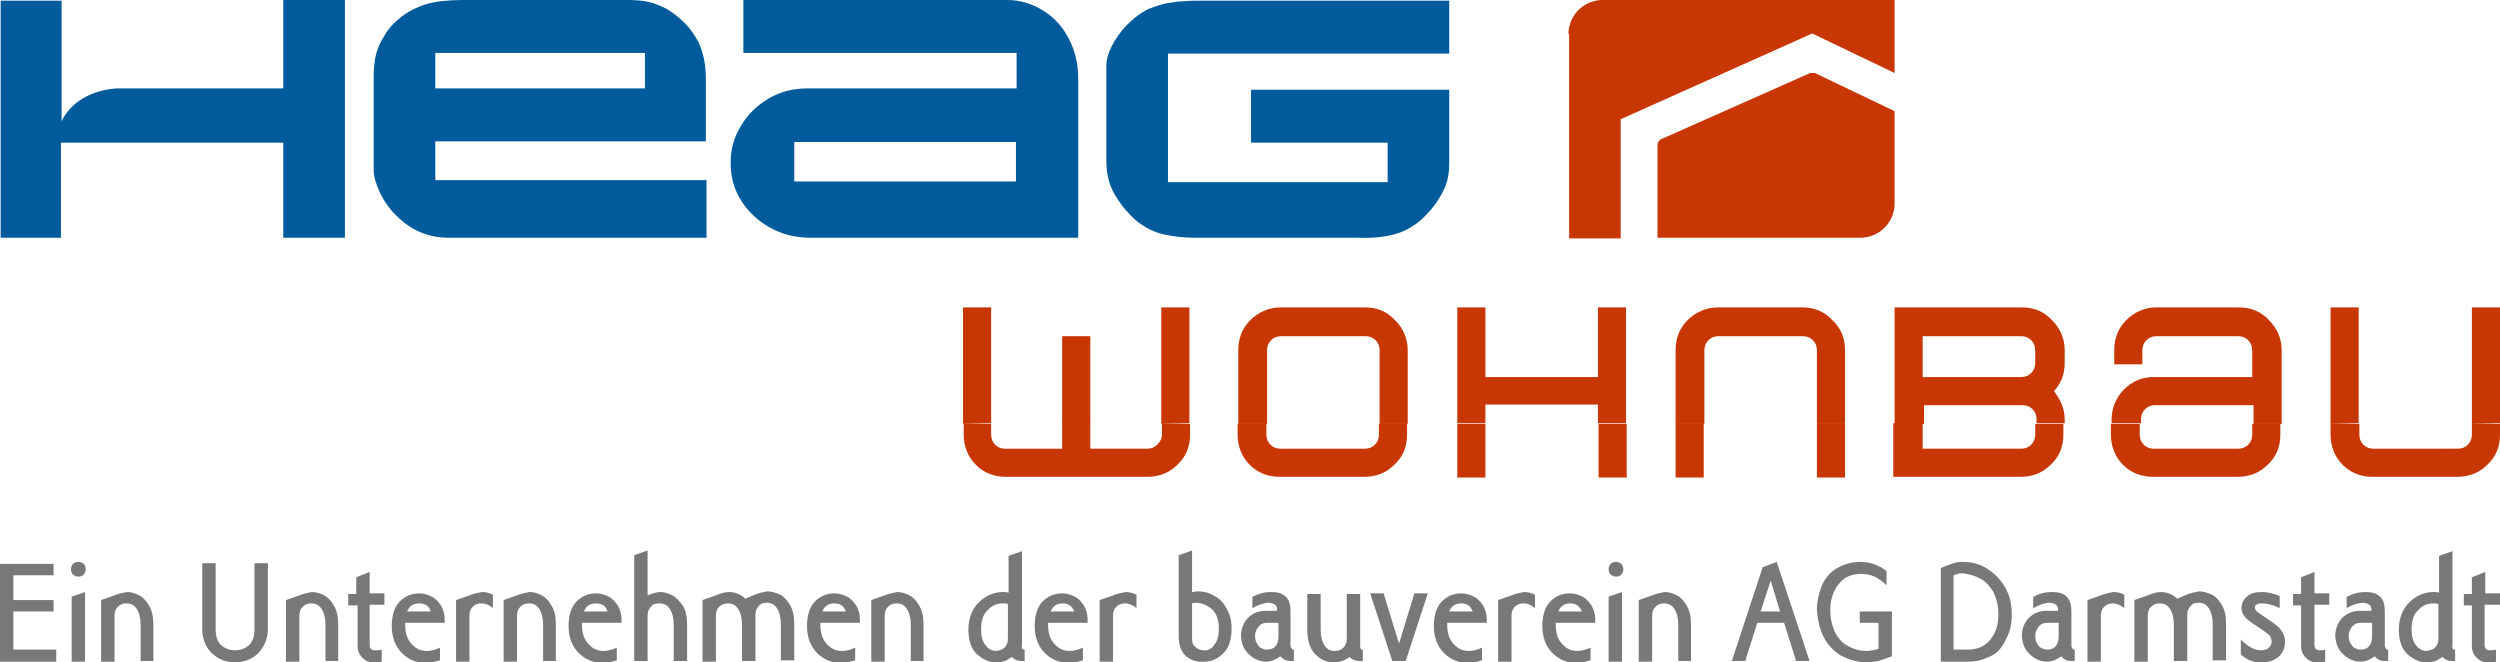 <?xml version="1.0" encoding="UTF-8"?>
<svg xmlns="http://www.w3.org/2000/svg" xmlns:xlink="http://www.w3.org/1999/xlink" version="1.1" id="heagwohnbau" x="0px" y="0px" viewBox="0 0 373.3 98.9" xml:space="preserve">
<path fill-rule="evenodd" clip-rule="evenodd" fill="#C83602" d="M282.9,16.6v13.8c0,2.8-2.3,5.1-5.1,5.1h-30.3v-14  c0-0.2,0.3-0.6,0.5-0.7l22.3-9.9c0.1,0,0.6,0,0.7,0L282.9,16.6L282.9,16.6z M234.2,5.1c0-2.8,2.3-5.1,5.1-5.1h43.6v10.9l-12.3-5.9  l-28.6,12.8v7v10.8h-7.7V5.1L234.2,5.1z"></path>
<path fill-rule="evenodd" clip-rule="evenodd" fill="#C83602" d="M148,63.3v1.6c0,0.6,0.2,1.1,0.6,1.5c0.4,0.4,0.9,0.6,1.5,0.6h8.5  v-3.8h4.2V67h8.5c0.6,0,1.1-0.2,1.5-0.6c0.4-0.4,0.7-0.9,0.7-1.5v-1.6l4.2,0v1.6c0,1.8-0.6,3.3-1.9,4.5c-1.2,1.2-2.7,1.8-4.5,1.8  h-21.1c-1.8,0-3.3-0.6-4.5-1.8c-1.2-1.2-1.8-2.8-1.8-4.5v-1.6L148,63.3L148,63.3z M189.1,63.3v1.6c0,0.6,0.2,1.1,0.6,1.5  c0.4,0.4,0.9,0.6,1.5,0.6h12.6c0.6,0,1.1-0.2,1.5-0.6c0.4-0.4,0.6-0.9,0.6-1.5v-1.6l4.2,0v1.6c0,1.8-0.6,3.3-1.9,4.5  c-1.2,1.2-2.7,1.8-4.5,1.8h-12.6c-1.8,0-3.3-0.6-4.5-1.8c-1.2-1.2-1.8-2.8-1.8-4.5v-1.6L189.1,63.3L189.1,63.3z M221.8,63.3v8h-4.2  v-8H221.8L221.8,63.3z M242.9,63.3v8h-4.2v-8H242.9L242.9,63.3z M254.4,63.3v8h-4.2v-8H254.4L254.4,63.3z M275.5,63.3v8h-4.2v-8  H275.5L275.5,63.3z M287.1,63.3V67h14.7c0.6,0,1.1-0.2,1.5-0.6c0.4-0.4,0.6-0.9,0.6-1.5v-1.6h4.2v1.6c0,1.8-0.6,3.3-1.9,4.5  c-1.2,1.2-2.7,1.8-4.5,1.8h-19v-8H287.1L287.1,63.3z M319.5,63.3v1.6c0,0.6,0.2,1.1,0.6,1.5c0.4,0.4,0.9,0.6,1.5,0.6h12.6  c0.6,0,1.1-0.2,1.5-0.6c0.4-0.4,0.6-0.9,0.6-1.5v-1.6h4.2v1.6c0,1.8-0.6,3.3-1.9,4.5c-1.2,1.2-2.7,1.8-4.5,1.8h-12.6  c-1.8,0-3.3-0.6-4.5-1.8c-1.2-1.2-1.8-2.8-1.8-4.5v-1.6H319.5L319.5,63.3z M352.3,63.3v1.6c0,0.6,0.2,1.1,0.6,1.5  c0.4,0.4,0.9,0.6,1.5,0.6H367c0.6,0,1.1-0.2,1.5-0.6c0.4-0.4,0.6-0.9,0.6-1.5v-1.6l4.2,0v1.6c0,1.8-0.6,3.3-1.9,4.5  c-1.2,1.2-2.7,1.8-4.5,1.8h-12.6c-1.8,0-3.3-0.6-4.5-1.8c-1.2-1.2-1.8-2.8-1.8-4.5v-1.6L352.3,63.3L352.3,63.3z"></path>
<path fill-rule="evenodd" clip-rule="evenodd" fill="#C83602" d="M143.8,63.3V45.9h4.2v17.3L143.8,63.3L143.8,63.3z M158.6,63.3  V50.2h4.2v13.1H158.6L158.6,63.3z M173.4,63.3V45.9h4.2v17.3L173.4,63.3L173.4,63.3z M184.9,63.3v-11c0-1.8,0.6-3.3,1.8-4.5  c1.2-1.2,2.8-1.9,4.5-1.9h12.6c1.8,0,3.3,0.6,4.5,1.9c1.2,1.2,1.9,2.7,1.9,4.5v11l-4.2,0v-11c0-0.6-0.2-1.1-0.6-1.5  s-0.9-0.6-1.5-0.6h-12.6c-0.6,0-1.1,0.2-1.5,0.6c-0.4,0.4-0.6,0.9-0.6,1.5v11L184.9,63.3L184.9,63.3z M217.6,63.3V45.9h4.2v10.4  h16.8V45.9h4.2v17.3h-4.2v-2.8h-16.8v2.8H217.6L217.6,63.3z M250.2,63.3v-11c0-1.8,0.6-3.3,1.8-4.5c1.2-1.2,2.8-1.9,4.5-1.9h12.6  c1.8,0,3.3,0.6,4.5,1.9c1.3,1.2,1.9,2.7,1.9,4.5v11h-4.2v-11c0-0.6-0.2-1.1-0.6-1.5s-0.9-0.6-1.5-0.6h-12.6c-0.6,0-1.1,0.2-1.5,0.6  s-0.6,0.9-0.6,1.5v11H250.2L250.2,63.3z M282.9,63.3V45.9h19c1.8,0,3.3,0.6,4.5,1.9c1.2,1.2,1.9,2.7,1.9,4.5v1.9  c0,1.6-0.5,3-1.6,4.2c1,1.3,1.6,2.7,1.6,4.2v0.6h-4.2v-0.6c0-0.6-0.2-1.1-0.6-1.5c-0.4-0.4-0.9-0.6-1.5-0.6h-14.7v2.8H282.9  L282.9,63.3z M315.3,63.3v-0.6c0-1.7,0.6-3.2,1.8-4.5c1.3-1.3,2.8-1.9,4.5-1.9h14.7v-4c0-0.6-0.2-1.1-0.6-1.5  c-0.4-0.4-0.9-0.6-1.5-0.6H322c-0.6,0-1.1,0.2-1.5,0.6s-0.6,0.9-0.6,1.5v2.1h-4.2v-2.1c0-1.8,0.6-3.3,1.8-4.5  c1.2-1.2,2.7-1.9,4.5-1.9h12.3c1.8,0,3.3,0.6,4.5,1.9c1.2,1.2,1.9,2.7,1.9,4.5v11l-4.2,0v-2.8h-14.7c-0.6,0-1.1,0.2-1.5,0.6  c-0.4,0.4-0.6,0.9-0.6,1.5v0.6H315.3L315.3,63.3z M348,63.3V45.9h4.2v17.3L348,63.3L348,63.3z M369.1,63.3V45.9h4.2v17.3L369.1,63.3  L369.1,63.3z M287.1,50.2v6.1h14.7c0.6,0,1.1-0.2,1.5-0.6c0.4-0.4,0.6-0.9,0.6-1.5v-1.9c0-0.6-0.2-1.1-0.6-1.5  c-0.4-0.4-0.9-0.6-1.5-0.6H287.1L287.1,50.2z"></path>
<path fill-rule="evenodd" clip-rule="evenodd" fill="#005B9C" d="M118.6,21.2v5.9h33.1v-5.9H118.6L118.6,21.2z M161,35.5h-40  c-2.2,0-4.2-0.5-6-1.5c-1.8-1-3.2-2.3-4.3-4c-1.1-1.7-1.6-3.6-1.6-5.7c0-2,0.5-3.9,1.6-5.6c1-1.7,2.4-3,4.1-4c1.7-1,3.6-1.5,5.8-1.5  h31.2V7.9h-40.8V0h39.4c2,0,3.8,0.6,5.4,1.6c1.6,1,2.9,2.4,3.8,4.2c0.9,1.7,1.4,3.7,1.4,5.9V35.5L161,35.5z M9.2,18.1  c2.4-4.9,8.4-4.9,8.4-4.9h24.7V0h9.2v35.5h-9.2V21.3H17.5l-8.4,0v14.2H0.1V0.1h9.1V18.1L9.2,18.1z M105.5,35.5H67  c-3,0-5.6-1.1-7.7-3.2c-1.1-1-1.9-2.2-2.5-3.4c-0.6-1.3-1-2.4-1-3.5V11.2c0-0.9,0.1-1.7,0.2-2.4c0.2-1.1,0.6-2.2,1.3-3.3  c0.6-1.1,1.4-2,2.4-2.8c1.1-0.9,2.4-1.6,4-2.1C65.1,0.2,67,0,69.2,0h24.5C95,0,96,0.1,96.9,0.3c0.9,0.2,1.8,0.6,2.6,1  c1,0.6,1.9,1.3,2.8,2.2c0.9,0.9,1.5,1.9,2,2.8c0.7,1.5,1.1,3.3,1.1,5.5v9.3H65v5.8h40.5V35.5L105.5,35.5z M65,7.9v5.3h31.3V7.9H65  L65,7.9z M216.4,13.3v11c0,1.4-0.2,2.7-0.7,3.8c-0.5,1.1-1.2,2.3-2.3,3.5c-1.3,1.5-2.7,2.5-4.3,3.1c-1.6,0.6-3.7,0.9-6.4,0.8h-24.2  c-1.8,0-3.4-0.2-4.7-0.5c-1.3-0.3-2.4-0.8-3.4-1.5c-0.6-0.4-1.3-1-1.9-1.7c-0.7-0.7-1.2-1.4-1.7-2.2c-1.1-1.6-1.6-3.4-1.6-5.6V9.8  c0-0.9,0.3-1.9,0.8-2.9s1.2-2,2.1-3c0.9-0.9,1.8-1.7,2.9-2.3c0.5-0.3,1.1-0.5,1.7-0.7c0.6-0.2,1.3-0.4,2.1-0.5  c0.6-0.1,1.2-0.2,1.7-0.2c0.5,0,1.2-0.1,1.9-0.1h38v7.9h-42v19.2h32.8v-5.9h-20.4v-7.9H216.4L216.4,13.3z"></path>
<g>
	<path fill="#787878" d="M0,98.7V84.2h8v1.7H2v3.7H8v1.7H2V97h6.4v1.8H0z"></path>
	<path fill="#787878" d="M12.5,84.2c0.2,0.2,0.3,0.5,0.3,0.8c0,0.3-0.1,0.5-0.3,0.8c-0.2,0.2-0.5,0.3-0.8,0.3   c-0.3,0-0.5-0.1-0.8-0.3c-0.2-0.2-0.3-0.5-0.3-0.8c0-0.3,0.1-0.6,0.3-0.8c0.2-0.2,0.5-0.3,0.8-0.3C12,83.9,12.3,84,12.5,84.2z    M10.7,89.1l2-0.7v10.4h-2V89.1z"></path>
	<path fill="#787878" d="M23,98.7h-2v-5.4c0-1-0.2-1.8-0.6-2.4c-0.4-0.6-0.9-0.8-1.5-0.8c-0.5,0-0.9,0.1-1.3,0.5   c-0.3,0.3-0.5,0.7-0.5,1.3v6.9h-2v-9.2l2-0.7c0.7-0.3,1.4-0.4,1.9-0.5c0.6,0,1.2,0.2,1.8,0.5c0.6,0.3,1.1,0.9,1.5,1.6   c0.4,0.7,0.6,1.6,0.6,2.8V98.7z"></path>
	<path fill="#787878" d="M33.1,96.4c0.6,0.5,1.3,0.7,2,0.7c0.7,0,1.4-0.2,2-0.7c0.6-0.5,0.9-1.3,0.9-2.5v-9.8h2v9.8   c0,1.4-0.5,2.6-1.4,3.6c-0.9,0.9-2.1,1.4-3.5,1.4c-1.4,0-2.6-0.5-3.5-1.4c-0.9-0.9-1.4-2.1-1.4-3.6v-9.8h2v9.8   C32.2,95.1,32.5,95.9,33.1,96.4z"></path>
	<path fill="#787878" d="M50.6,98.7h-2v-5.4c0-1-0.2-1.8-0.6-2.4c-0.4-0.6-0.9-0.8-1.5-0.8c-0.5,0-0.9,0.1-1.3,0.5   c-0.3,0.3-0.5,0.7-0.5,1.3v6.9h-2v-9.2l2-0.7c0.7-0.3,1.4-0.4,1.9-0.5c0.6,0,1.2,0.2,1.8,0.5c0.6,0.3,1.1,0.9,1.5,1.6   c0.4,0.7,0.6,1.6,0.6,2.8V98.7z"></path>
	<path fill="#787878" d="M57,97v1.8c-0.3,0.1-0.8,0.1-1.2,0.1c-0.7,0-1.2-0.2-1.7-0.7c-0.5-0.5-0.7-1.1-0.7-1.7v-6.1H52v-1.7h1.2   v-2.5l2-0.8v3.2h2.2v1.7h-2.2v6.1c0,0.2,0.1,0.4,0.2,0.5c0.1,0.1,0.3,0.2,0.5,0.2C56.3,97.1,56.7,97.1,57,97z"></path>
	<path fill="#787878" d="M60.5,93.3c0,1.2,0.3,2.2,1,2.9c0.6,0.7,1.4,1,2.2,1c0.7,0,1.4-0.2,2-0.5v1.9c-0.7,0.2-1.3,0.4-2,0.4   c-1.5,0-2.7-0.5-3.7-1.5c-1-1-1.5-2.4-1.5-4c0-1.6,0.4-2.9,1.2-3.7c0.8-0.8,1.8-1.2,2.9-1.2c0.7,0,1.3,0.2,1.9,0.5   c0.6,0.3,1,0.8,1.4,1.4c0.3,0.6,0.5,1.2,0.5,1.9V93h-5.9V93.3z M62.6,90.1c-0.9,0-1.5,0.4-1.8,1.2h3.5   C64.1,90.5,63.5,90.1,62.6,90.1z"></path>
	<path fill="#787878" d="M71.9,90.1c-0.5,0-0.9,0.1-1.3,0.5c-0.3,0.3-0.5,0.7-0.5,1.3v6.9h-2v-9.2l2-0.7c0.7-0.3,1.4-0.4,1.9-0.5   c0.5,0,1,0.1,1.6,0.4v2C73,90.3,72.5,90.1,71.9,90.1z"></path>
	<path fill="#787878" d="M83.1,98.7h-2v-5.4c0-1-0.2-1.8-0.6-2.4c-0.4-0.6-0.9-0.8-1.5-0.8c-0.5,0-0.9,0.1-1.3,0.5   c-0.3,0.3-0.5,0.7-0.5,1.3v6.9h-2v-9.2l2-0.7c0.7-0.3,1.4-0.4,1.9-0.5c0.6,0,1.2,0.2,1.8,0.5c0.6,0.3,1.1,0.9,1.5,1.6   c0.4,0.7,0.6,1.6,0.6,2.8V98.7z"></path>
	<path fill="#787878" d="M86.9,93.3c0,1.2,0.3,2.2,1,2.9c0.6,0.7,1.4,1,2.2,1c0.7,0,1.4-0.2,2-0.5v1.9c-0.7,0.2-1.3,0.4-2,0.4   c-1.5,0-2.7-0.5-3.7-1.5c-1-1-1.5-2.4-1.5-4c0-1.6,0.4-2.9,1.2-3.7s1.8-1.2,2.9-1.2c0.7,0,1.3,0.2,1.9,0.5c0.6,0.3,1,0.8,1.4,1.4   c0.3,0.6,0.5,1.2,0.5,1.9V93h-5.9V93.3z M89,90.1c-0.9,0-1.5,0.4-1.8,1.2h3.5C90.5,90.5,89.9,90.1,89,90.1z"></path>
	<path fill="#787878" d="M96.7,98.7h-2V82.9l2-0.7v6.7c0.7-0.3,1.4-0.5,1.9-0.5c0.6,0,1.2,0.2,1.8,0.5c0.6,0.3,1.1,0.9,1.6,1.6   c0.4,0.7,0.6,1.6,0.6,2.8v5.4h-2v-5.4c0-1-0.2-1.8-0.6-2.4c-0.4-0.6-0.9-0.8-1.6-0.8c-0.5,0-0.9,0.1-1.2,0.5   c-0.3,0.3-0.5,0.7-0.5,1.3V98.7z"></path>
	<path fill="#787878" d="M110.8,98.7v-5.4c0-1-0.2-1.8-0.6-2.4c-0.4-0.6-0.9-0.8-1.5-0.8c-0.5,0-0.9,0.1-1.3,0.5   c-0.3,0.3-0.5,0.7-0.5,1.3v6.9h-2v-9.2l2-0.7c0.7-0.3,1.4-0.5,1.9-0.5c0.9,0,1.8,0.3,2.5,1l1.4-0.6c0.7-0.3,1.4-0.4,1.9-0.5   c0.6,0,1.2,0.2,1.9,0.5c0.6,0.3,1.1,0.9,1.5,1.6c0.4,0.7,0.6,1.6,0.6,2.8v5.4h-2v-5.4c0-1-0.2-1.8-0.6-2.4   c-0.4-0.6-0.9-0.8-1.5-0.8c-0.5,0-0.9,0.1-1.2,0.5c-0.3,0.3-0.5,0.7-0.5,1.3v6.9H110.8z"></path>
	<path fill="#787878" d="M122.5,93.3c0,1.2,0.3,2.2,1,2.9c0.6,0.7,1.4,1,2.2,1c0.7,0,1.4-0.2,2-0.5v1.9c-0.7,0.2-1.3,0.4-2,0.4   c-1.5,0-2.7-0.5-3.7-1.5c-1-1-1.5-2.4-1.5-4c0-1.6,0.4-2.9,1.2-3.7c0.8-0.8,1.8-1.2,2.9-1.2c0.7,0,1.3,0.2,1.9,0.5   c0.6,0.3,1,0.8,1.4,1.4c0.3,0.6,0.5,1.2,0.5,1.9V93h-5.9V93.3z M124.6,90.1c-0.9,0-1.5,0.4-1.8,1.2h3.5   C126,90.5,125.5,90.1,124.6,90.1z"></path>
	<path fill="#787878" d="M138,98.7h-2v-5.4c0-1-0.2-1.8-0.6-2.4c-0.4-0.6-0.9-0.8-1.5-0.8c-0.5,0-0.9,0.1-1.3,0.5   c-0.3,0.3-0.5,0.7-0.5,1.3v6.9h-2v-9.2l2-0.7c0.7-0.3,1.4-0.4,1.9-0.5c0.6,0,1.2,0.2,1.8,0.5c0.6,0.3,1.1,0.9,1.5,1.6   c0.4,0.7,0.6,1.6,0.6,2.8V98.7z"></path>
	<path fill="#787878" d="M152.7,96.9c0.1,0.1,0.2,0.1,0.3,0.1v1.7h-0.5c-0.6,0-1-0.2-1.4-0.6c-0.3,0.2-0.7,0.4-1,0.6   c-0.4,0.1-0.8,0.2-1.4,0.2c-1,0-1.9-0.4-2.8-1.2c-0.9-0.8-1.3-2.1-1.3-3.7c0-1.6,0.5-3,1.5-4c1-1,2.2-1.6,3.7-1.6   c0.3,0,0.5,0,0.8,0.1v-5.5l2-0.7v14.3C152.5,96.6,152.5,96.7,152.7,96.9z M150,96.7c0.3-0.3,0.5-0.7,0.5-1.3v-5.2   c-0.2-0.1-0.5-0.1-0.8-0.1c-0.8,0-1.6,0.3-2.2,1c-0.7,0.6-1,1.6-1,2.9c0,1,0.2,1.8,0.7,2.4c0.5,0.6,1,0.8,1.6,0.8   C149.3,97.1,149.7,97,150,96.7z"></path>
	<path fill="#787878" d="M156.5,93.3c0,1.2,0.3,2.2,1,2.9c0.6,0.7,1.4,1,2.2,1c0.7,0,1.4-0.2,2-0.5v1.9c-0.7,0.2-1.3,0.4-2,0.4   c-1.5,0-2.7-0.5-3.7-1.5c-1-1-1.5-2.4-1.5-4c0-1.6,0.4-2.9,1.2-3.7s1.8-1.2,2.9-1.2c0.7,0,1.3,0.2,1.9,0.5c0.6,0.3,1,0.8,1.4,1.4   c0.3,0.6,0.5,1.2,0.5,1.9V93h-5.9V93.3z M158.7,90.1c-0.9,0-1.5,0.4-1.8,1.2h3.5C160.1,90.5,159.5,90.1,158.7,90.1z"></path>
	<path fill="#787878" d="M168,90.1c-0.5,0-0.9,0.1-1.3,0.5c-0.3,0.3-0.5,0.7-0.5,1.3v6.9h-2v-9.2l2-0.7c0.7-0.3,1.4-0.4,1.9-0.5   c0.5,0,1,0.1,1.6,0.4v2C169.1,90.3,168.5,90.1,168,90.1z"></path>
	<path fill="#787878" d="M176.9,97.8c-0.6-0.7-0.9-1.6-0.9-2.8V82.9l2-0.7v6.2c0.3,0,0.5-0.1,0.8-0.1c0.7,0,1.4,0.1,2,0.4   c0.6,0.3,1.2,0.6,1.6,1.1c0.5,0.5,0.8,1.1,1.1,1.8c0.3,0.6,0.4,1.4,0.4,2.3c0,1.6-0.4,2.9-1.3,3.7c-0.8,0.8-1.7,1.2-2.8,1.2   C178.6,98.9,177.6,98.5,176.9,97.8z M181.3,96.3c0.5-0.6,0.7-1.4,0.7-2.4c0-1.3-0.3-2.2-1-2.9c-0.7-0.6-1.4-0.9-2.2-1   c-0.3,0-0.6,0-0.8,0.1v5.2c0,0.6,0.1,1,0.5,1.3c0.3,0.3,0.7,0.5,1.2,0.5C180.3,97.2,180.9,96.9,181.3,96.3z"></path>
	<path fill="#787878" d="M187.1,89.1c0.9-0.5,1.8-0.7,2.7-0.7c1,0,1.7,0.2,2.2,0.7c0.5,0.5,0.7,1.2,0.7,2.2v5.2   c0,0.1,0.1,0.2,0.2,0.4c0.1,0.1,0.2,0.1,0.3,0.1v1.7h-0.5c-0.6,0-1.1-0.2-1.5-0.7c-0.7,0.5-1.4,0.8-2.1,0.8c-1,0-1.9-0.4-2.6-1.1   c-0.8-0.7-1.1-1.6-1.2-2.7c0-1,0.3-1.9,1-2.7c0.7-0.7,1.6-1.1,2.7-1.1h1.7V91c0-0.6-0.4-0.9-1.2-1c-0.7,0-1.6,0.3-2.5,0.8V89.1z    M189.2,93c-0.6,0-1,0.2-1.3,0.6c-0.3,0.4-0.5,0.8-0.5,1.4c0,0.6,0.2,1,0.5,1.4c0.3,0.4,0.8,0.6,1.3,0.6c1.1,0,1.7-0.7,1.7-2v-2   H189.2z"></path>
	<path fill="#787878" d="M203.2,96.9c0.1,0.1,0.2,0.1,0.3,0.1v1.7h-0.5c-0.6,0-1.1-0.2-1.5-0.6c-0.6,0.5-1.4,0.8-2.4,0.8   c-1,0-1.9-0.4-2.7-1.2c-0.8-0.8-1.2-2.1-1.2-3.7v-5.3h2v5.3c0,1,0.2,1.8,0.6,2.4c0.4,0.6,0.9,0.8,1.5,0.8c0.5,0,0.9-0.1,1.3-0.5   c0.3-0.3,0.5-0.7,0.5-1.3v-6.7h2v7.9C203.1,96.6,203.1,96.7,203.2,96.9z"></path>
	<path fill="#787878" d="M208.9,96.1l2.3-7.5h2l-3.3,10.1h-2l-3.3-10.1h2L208.9,96.1L208.9,96.1z"></path>
	<path fill="#787878" d="M216.1,93.3c0,1.2,0.3,2.2,1,2.9c0.6,0.7,1.4,1,2.2,1c0.7,0,1.4-0.2,2-0.5v1.9c-0.7,0.2-1.3,0.4-2,0.4   c-1.5,0-2.7-0.5-3.7-1.5c-1-1-1.5-2.4-1.5-4c0-1.6,0.4-2.9,1.2-3.7c0.8-0.8,1.8-1.2,2.9-1.2c0.7,0,1.3,0.2,1.9,0.5   c0.6,0.3,1,0.8,1.4,1.4c0.3,0.6,0.5,1.2,0.5,1.9V93h-5.9V93.3z M218.2,90.1c-0.9,0-1.5,0.4-1.8,1.2h3.5   C219.6,90.5,219.1,90.1,218.2,90.1z"></path>
	<path fill="#787878" d="M227.5,90.1c-0.5,0-0.9,0.1-1.3,0.5c-0.3,0.3-0.5,0.7-0.5,1.3v6.9h-2v-9.2l2-0.7c0.7-0.3,1.4-0.4,1.9-0.5   c0.5,0,1,0.1,1.6,0.4v2C228.6,90.3,228.1,90.1,227.5,90.1z"></path>
	<path fill="#787878" d="M232.3,93.3c0,1.2,0.3,2.2,1,2.9c0.6,0.7,1.4,1,2.2,1c0.7,0,1.4-0.2,2-0.5v1.9c-0.7,0.2-1.3,0.4-2,0.4   c-1.5,0-2.7-0.5-3.7-1.5c-1-1-1.5-2.4-1.5-4c0-1.6,0.4-2.9,1.2-3.7c0.8-0.8,1.8-1.2,2.9-1.2c0.7,0,1.3,0.2,1.9,0.5   c0.6,0.3,1,0.8,1.4,1.4c0.3,0.6,0.5,1.2,0.5,1.9V93h-5.9V93.3z M234.5,90.1c-0.9,0-1.5,0.4-1.8,1.2h3.5   C235.9,90.5,235.3,90.1,234.5,90.1z"></path>
	<path fill="#787878" d="M242.1,84.2c0.2,0.2,0.3,0.5,0.3,0.8c0,0.3-0.1,0.5-0.3,0.8c-0.2,0.2-0.5,0.3-0.8,0.3   c-0.3,0-0.5-0.1-0.8-0.3c-0.2-0.2-0.3-0.5-0.3-0.8c0-0.3,0.1-0.6,0.3-0.8c0.2-0.2,0.5-0.3,0.8-0.3C241.6,83.9,241.8,84,242.1,84.2z    M240.2,89.1l2-0.7v10.4h-2V89.1z"></path>
	<path fill="#787878" d="M252.6,98.7h-2v-5.4c0-1-0.2-1.8-0.6-2.4c-0.4-0.6-0.9-0.8-1.5-0.8c-0.5,0-0.9,0.1-1.3,0.5   c-0.3,0.3-0.5,0.7-0.5,1.3v6.9h-2v-9.2l2-0.7c0.7-0.3,1.4-0.4,1.9-0.5c0.6,0,1.2,0.2,1.8,0.5c0.6,0.3,1.1,0.9,1.5,1.6   c0.4,0.7,0.6,1.6,0.6,2.8V98.7z"></path>
	<path fill="#787878" d="M265.3,83.9l4.9,14.8h-2l-1.8-5.7h-4l-1.8,5.7h-2l4.6-14L265.3,83.9z M264.4,86.7L264.4,86.7l-1.5,4.6h2.9   L264.4,86.7z"></path>
	<path fill="#787878" d="M274.9,97.9c-1.1-0.7-2-1.6-2.6-2.8c-0.6-1.2-0.9-2.6-1-4.1c0-1.2,0.3-2.4,0.7-3.5c0.5-1.1,1.2-2,2.2-2.6   c1-0.6,2.2-1,3.6-1c0.7,0,1.4,0.1,2.2,0.4c0.7,0.3,1.3,0.6,1.7,1v2.1c-0.6-0.6-1.2-1-1.8-1.3c-0.6-0.3-1.3-0.4-2-0.4   c-1.5,0-2.6,0.5-3.4,1.6c-0.8,1-1.2,2.3-1.2,3.8c0,1.4,0.3,2.5,0.8,3.5c0.5,0.9,1.2,1.6,2.1,2c0.8,0.4,1.6,0.6,2.5,0.6   c0.5,0,1.1-0.1,1.8-0.3V93h-2.8v-1.7h4.8V98l-2,0.7c-0.6,0.1-1.2,0.2-1.8,0.2C277.3,98.9,276.1,98.5,274.9,97.9z"></path>
	<path fill="#787878" d="M291.4,84.2c0.5-0.2,1-0.3,1.6-0.3c1.4,0,2.6,0.3,3.7,1c1.1,0.7,2,1.6,2.7,2.8c0.7,1.2,1,2.5,1,4.1   c0,0.9-0.1,1.8-0.4,2.6c-0.3,0.8-0.7,1.6-1.2,2.3c-0.5,0.7-1.2,1.2-2.1,1.5c-0.8,0.4-1.7,0.6-2.8,0.6h-4.1V84.8L291.4,84.2z    M291.7,97h2.1c1.5,0,2.6-0.5,3.4-1.5c0.8-1,1.2-2.2,1.2-3.7c0-1.4-0.3-2.5-0.8-3.5c-0.6-0.9-1.2-1.6-2.1-2   c-0.8-0.4-1.6-0.6-2.5-0.7c-0.4,0-0.8,0.1-1.3,0.3V97z"></path>
	<path fill="#787878" d="M303.7,89.1c0.8-0.5,1.8-0.7,2.7-0.7c1,0,1.7,0.2,2.2,0.7c0.5,0.5,0.7,1.2,0.7,2.2v5.2   c0,0.1,0.1,0.2,0.2,0.4c0.1,0.1,0.2,0.1,0.3,0.1v1.7h-0.5c-0.6,0-1.1-0.2-1.5-0.7c-0.7,0.5-1.4,0.8-2.1,0.8c-1,0-1.9-0.4-2.6-1.1   c-0.8-0.7-1.1-1.6-1.2-2.7c0-1,0.3-1.9,1-2.7c0.7-0.7,1.6-1.1,2.7-1.1h1.7V91c0-0.6-0.4-0.9-1.2-1c-0.7,0-1.6,0.3-2.5,0.8V89.1z    M305.7,93c-0.6,0-1,0.2-1.3,0.6c-0.3,0.4-0.5,0.8-0.5,1.4c0,0.6,0.2,1,0.5,1.4c0.3,0.4,0.8,0.6,1.3,0.6c1.1,0,1.7-0.7,1.7-2v-2   H305.7z"></path>
	<path fill="#787878" d="M315.5,90.1c-0.5,0-0.9,0.1-1.3,0.5c-0.3,0.3-0.5,0.7-0.5,1.3v6.9h-2v-9.2l2-0.7c0.7-0.3,1.4-0.4,1.9-0.5   c0.5,0,1,0.1,1.6,0.4v2C316.6,90.3,316,90.1,315.5,90.1z"></path>
	<path fill="#787878" d="M324.6,98.7v-5.4c0-1-0.2-1.8-0.6-2.4c-0.4-0.6-0.9-0.8-1.5-0.8c-0.5,0-0.9,0.1-1.3,0.5   c-0.3,0.3-0.5,0.7-0.5,1.3v6.9h-2v-9.2l2-0.7c0.7-0.3,1.4-0.5,1.9-0.5c0.9,0,1.8,0.3,2.5,1l1.4-0.6c0.7-0.3,1.4-0.4,1.9-0.5   c0.6,0,1.2,0.2,1.9,0.5c0.6,0.3,1.1,0.9,1.5,1.6c0.4,0.7,0.6,1.6,0.6,2.8v5.4h-2v-5.4c0-1-0.2-1.8-0.6-2.4   c-0.4-0.6-0.9-0.8-1.5-0.8c-0.5,0-0.9,0.1-1.2,0.5c-0.3,0.3-0.5,0.7-0.5,1.3v6.9H324.6z"></path>
	<path fill="#787878" d="M337.8,90.1c-0.7,0-1.1,0.2-1.1,0.6c0,0.2,0.1,0.4,0.3,0.6c0.2,0.2,0.7,0.5,1.4,1c1.1,0.7,1.9,1.3,2.2,1.8   c0.4,0.5,0.6,1,0.6,1.7c0,0.9-0.3,1.7-1,2.3c-0.7,0.6-1.5,0.8-2.6,0.8c-1.2,0-2.2-0.4-3-1.2v-2.2c1,1,2,1.6,3,1.6   c0.5,0,0.9-0.1,1.2-0.4c0.3-0.3,0.4-0.6,0.4-0.9c0-0.3-0.1-0.6-0.3-0.9c-0.2-0.2-0.7-0.6-1.6-1.2c-1.1-0.7-1.8-1.2-2.1-1.6   c-0.3-0.4-0.5-0.8-0.5-1.3c0-0.7,0.3-1.3,0.8-1.7c0.5-0.5,1.2-0.7,2.3-0.7c0.8,0,1.6,0.2,2.6,0.6v1.8   C339.4,90.3,338.5,90.1,337.8,90.1z"></path>
	<path fill="#787878" d="M347.2,97v1.8c-0.3,0.1-0.8,0.1-1.2,0.1c-0.7,0-1.2-0.2-1.7-0.7c-0.5-0.5-0.7-1.1-0.7-1.7v-6.1h-1.2v-1.7   h1.2v-2.5l2-0.8v3.2h2.2v1.7h-2.2v6.1c0,0.2,0.1,0.4,0.2,0.5c0.1,0.1,0.3,0.2,0.5,0.2C346.6,97.1,346.9,97.1,347.2,97z"></path>
	<path fill="#787878" d="M350.5,89.1c0.9-0.5,1.8-0.7,2.7-0.7c1,0,1.7,0.2,2.2,0.7c0.5,0.5,0.7,1.2,0.7,2.2v5.2   c0,0.1,0.1,0.2,0.2,0.4c0.1,0.1,0.2,0.1,0.3,0.1v1.7h-0.5c-0.6,0-1.1-0.2-1.5-0.7c-0.7,0.5-1.4,0.8-2.1,0.8c-1,0-1.9-0.4-2.6-1.1   c-0.8-0.7-1.1-1.6-1.2-2.7c0-1,0.3-1.9,1-2.7c0.7-0.7,1.6-1.1,2.7-1.1h1.7V91c0-0.6-0.4-0.9-1.2-1c-0.7,0-1.6,0.3-2.5,0.8V89.1z    M352.5,93c-0.6,0-1,0.2-1.3,0.6c-0.3,0.4-0.5,0.8-0.5,1.4c0,0.6,0.2,1,0.5,1.4c0.3,0.4,0.8,0.6,1.3,0.6c1.1,0,1.7-0.7,1.7-2v-2   H352.5z"></path>
	<path fill="#787878" d="M366.3,96.9c0.1,0.1,0.2,0.1,0.3,0.1v1.7h-0.5c-0.6,0-1-0.2-1.4-0.6c-0.3,0.2-0.7,0.4-1,0.6   c-0.4,0.1-0.8,0.2-1.4,0.2c-1,0-1.9-0.4-2.8-1.2c-0.9-0.8-1.3-2.1-1.3-3.7c0-1.6,0.5-3,1.5-4c1-1,2.2-1.6,3.7-1.6   c0.3,0,0.5,0,0.8,0.1v-5.5l2-0.7v14.3C366.1,96.6,366.1,96.7,366.3,96.9z M363.6,96.7c0.3-0.3,0.5-0.7,0.5-1.3v-5.2   c-0.2-0.1-0.5-0.1-0.8-0.1c-0.8,0-1.6,0.3-2.2,1c-0.7,0.6-1,1.6-1,2.9c0,1,0.2,1.8,0.7,2.4c0.5,0.6,1,0.8,1.6,0.8   C362.9,97.1,363.3,97,363.6,96.7z"></path>
	<path fill="#787878" d="M372.7,97v1.8c-0.3,0.1-0.8,0.1-1.2,0.1c-0.7,0-1.2-0.2-1.7-0.7c-0.5-0.5-0.7-1.1-0.7-1.7v-6.1h-1.2v-1.7   h1.2v-2.5l2-0.8v3.2h2.2v1.7H371v6.1c0,0.2,0.1,0.4,0.2,0.5c0.1,0.1,0.3,0.2,0.5,0.2C372.1,97.1,372.4,97.1,372.7,97z"></path>
</g>
</svg>

